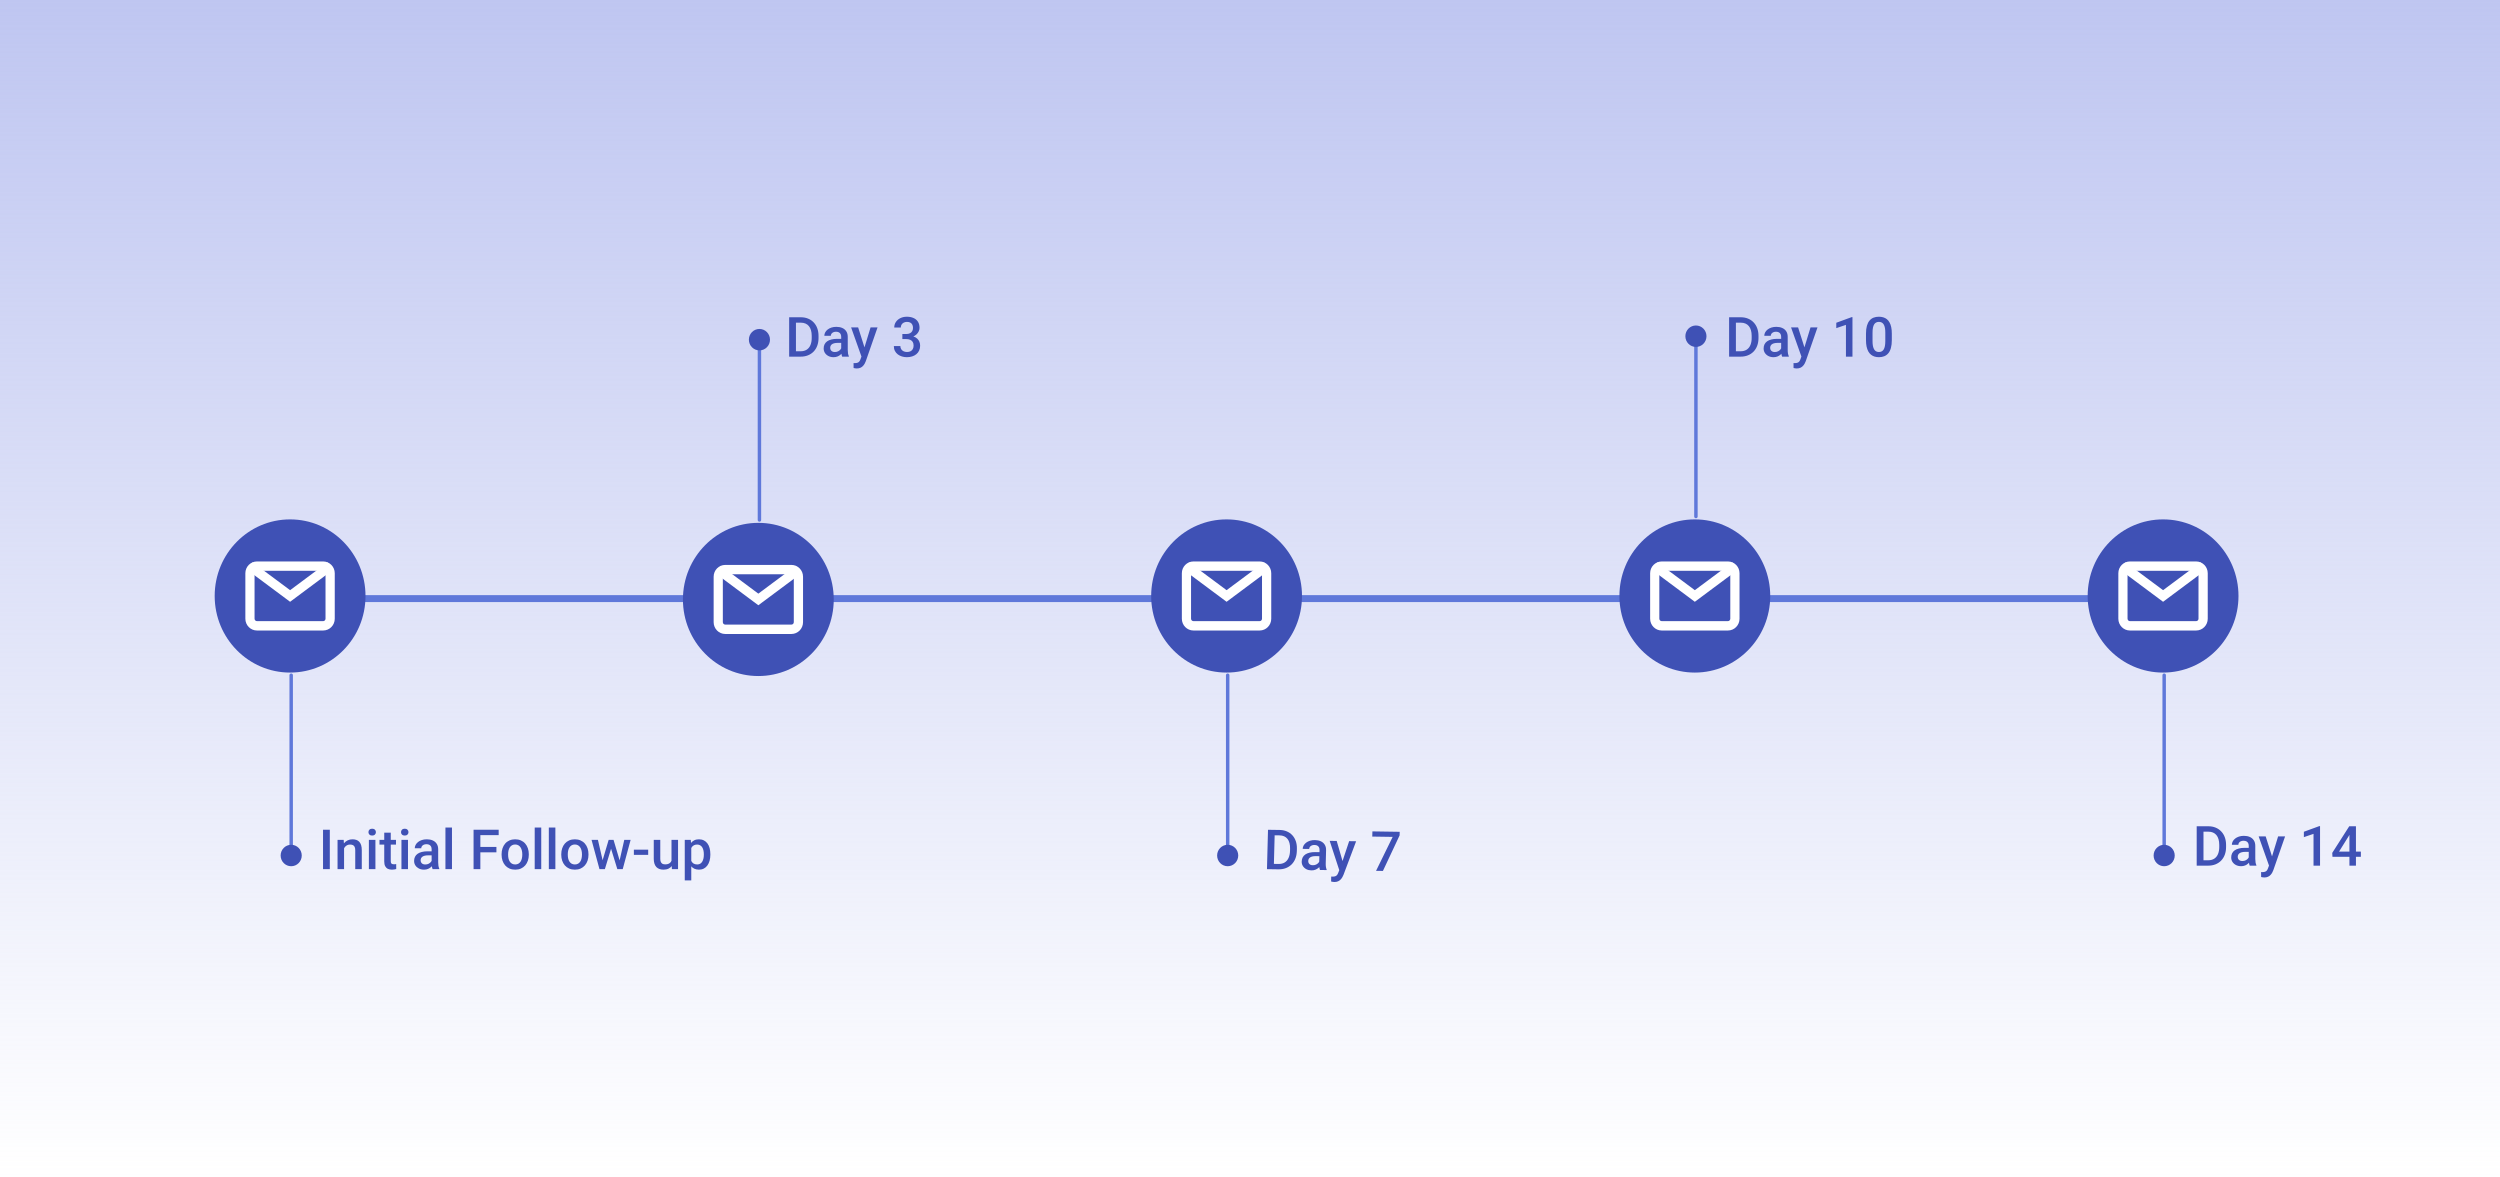 <svg width="722" height="340" viewBox="0 0 722 340" fill="none" xmlns="http://www.w3.org/2000/svg">
<rect width="722" height="340" fill="url(#paint0_linear_627_1515)"/>
<path d="M65.178 172.877H642.865" stroke="#5F78DA" stroke-width="2" stroke-linecap="round" stroke-linejoin="round"/>
<path d="M83.778 194.24C95.806 194.24 105.557 184.336 105.557 172.12C105.557 159.903 95.806 150 83.778 150C71.751 150 62 159.903 62 172.12C62 184.336 71.751 194.24 83.778 194.24Z" fill="#3F51B5"/>
<path d="M70.859 178.692V165.547C70.859 163.666 72.366 162.148 74.207 162.148H93.329C95.182 162.148 96.677 163.678 96.677 165.547V178.692C96.677 180.573 95.17 182.092 93.329 182.092H74.207C72.354 182.092 70.859 180.562 70.859 178.692ZM74.207 164.845C73.827 164.845 73.515 165.162 73.515 165.536V178.681C73.515 179.066 73.827 179.384 74.207 179.384H93.329C93.709 179.384 94.01 179.066 94.01 178.681V165.536C94.01 165.151 93.698 164.845 93.329 164.845H74.207Z" fill="white"/>
<path d="M83.78 173.797L96.142 164.584L94.569 162.408L83.78 170.443L72.98 162.408L71.407 164.584L83.78 173.797Z" fill="white"/>
<path d="M219.008 195.24C231.036 195.24 240.786 185.336 240.786 173.12C240.786 160.903 231.036 151 219.008 151C206.98 151 197.229 160.903 197.229 173.12C197.229 185.336 206.98 195.24 219.008 195.24Z" fill="#3F51B5"/>
<path d="M206.1 179.692V166.547C206.1 164.666 207.606 163.148 209.447 163.148H228.57C230.422 163.148 231.917 164.678 231.917 166.547V179.692C231.917 181.573 230.411 183.092 228.57 183.092H209.447C207.595 183.092 206.1 181.562 206.1 179.692ZM209.447 165.845C209.067 165.845 208.755 166.162 208.755 166.536V179.681C208.755 180.066 209.067 180.384 209.447 180.384H228.57C228.949 180.384 229.25 180.066 229.25 179.681V166.536C229.25 166.151 228.938 165.845 228.57 165.845H209.447Z" fill="white"/>
<path d="M219.008 174.797L231.382 165.584L229.797 163.408L219.008 171.443L208.22 163.408L206.646 165.584L219.008 174.797Z" fill="white"/>
<path d="M354.237 194.24C366.265 194.24 376.016 184.336 376.016 172.12C376.016 159.903 366.265 150 354.237 150C342.21 150 332.459 159.903 332.459 172.12C332.459 184.336 342.21 194.24 354.237 194.24Z" fill="#3F51B5"/>
<path d="M341.318 178.692V165.547C341.318 163.666 342.825 162.148 344.665 162.148H363.789C365.641 162.148 367.136 163.678 367.136 165.547V178.692C367.136 180.573 365.629 182.092 363.789 182.092H344.665C342.813 182.092 341.318 180.562 341.318 178.692ZM344.665 164.845C344.286 164.845 343.974 165.162 343.974 165.536V178.681C343.974 179.066 344.286 179.384 344.665 179.384H363.789C364.168 179.384 364.469 179.066 364.469 178.681V165.536C364.469 165.151 364.157 164.845 363.789 164.845H344.665Z" fill="white"/>
<path d="M354.238 173.797L366.6 164.584L365.027 162.408L354.238 170.443L343.438 162.408L341.865 164.584L354.238 173.797Z" fill="white"/>
<path d="M489.467 194.24C501.495 194.24 511.245 184.336 511.245 172.12C511.245 159.903 501.495 150 489.467 150C477.439 150 467.688 159.903 467.688 172.12C467.688 184.336 477.439 194.24 489.467 194.24Z" fill="#3F51B5"/>
<path d="M476.559 178.692V165.547C476.559 163.666 478.065 162.148 479.906 162.148H499.029C500.881 162.148 502.376 163.678 502.376 165.547V178.692C502.376 180.573 500.87 182.092 499.029 182.092H479.906C478.054 182.092 476.559 180.562 476.559 178.692ZM479.906 164.845C479.526 164.845 479.214 165.162 479.214 165.536V178.681C479.214 179.066 479.526 179.384 479.906 179.384H499.029C499.408 179.384 499.709 179.066 499.709 178.681V165.536C499.709 165.151 499.397 164.845 499.029 164.845H479.906Z" fill="white"/>
<path d="M489.467 173.797L501.84 164.584L500.256 162.408L489.467 170.443L478.679 162.408L477.105 164.584L489.467 173.797Z" fill="white"/>
<path d="M624.696 194.24C636.724 194.24 646.475 184.336 646.475 172.12C646.475 159.903 636.724 150 624.696 150C612.668 150 602.918 159.903 602.918 172.12C602.918 184.336 612.668 194.24 624.696 194.24Z" fill="#3F51B5"/>
<path d="M611.777 178.692V165.547C611.777 163.666 613.284 162.148 615.124 162.148H634.247C636.1 162.148 637.595 163.678 637.595 165.547V178.692C637.595 180.573 636.088 182.092 634.247 182.092H615.124C613.272 182.092 611.777 180.562 611.777 178.692ZM615.124 164.845C614.745 164.845 614.433 165.162 614.433 165.536V178.681C614.433 179.066 614.745 179.384 615.124 179.384H634.247C634.627 179.384 634.928 179.066 634.928 178.681V165.536C634.928 165.151 634.616 164.845 634.247 164.845H615.124Z" fill="white"/>
<path d="M624.697 173.797L637.059 164.584L635.486 162.408L624.697 170.443L613.897 162.408L612.324 164.584L624.697 173.797Z" fill="white"/>
<path d="M84.096 195V247.07" stroke="#5F78DA" stroke-linecap="round" stroke-linejoin="round"/>
<path d="M84.096 250.167C85.78 250.167 87.145 248.78 87.145 247.07C87.145 245.36 85.78 243.973 84.096 243.973C82.412 243.973 81.047 245.36 81.047 247.07C81.047 248.78 82.412 250.167 84.096 250.167Z" fill="#3F51B5"/>
<path d="M219.324 150.167V98.097" stroke="#5F78DA" stroke-linecap="round" stroke-linejoin="round"/>
<path d="M219.324 101.194C221.008 101.194 222.373 99.807 222.373 98.097C222.373 96.386 221.008 95 219.324 95C217.64 95 216.275 96.386 216.275 98.097C216.275 99.807 217.64 101.194 219.324 101.194Z" fill="#3F51B5"/>
<path d="M489.783 149.167V97.097" stroke="#5F78DA" stroke-linecap="round" stroke-linejoin="round"/>
<path d="M489.783 100.194C491.467 100.194 492.832 98.807 492.832 97.097C492.832 95.386 491.467 94 489.783 94C488.099 94 486.734 95.386 486.734 97.097C486.734 98.807 488.099 100.194 489.783 100.194Z" fill="#3F51B5"/>
<path d="M354.554 195V247.07" stroke="#5F78DA" stroke-linecap="round" stroke-linejoin="round"/>
<path d="M354.554 250.167C356.238 250.167 357.603 248.78 357.603 247.07C357.603 245.36 356.238 243.973 354.554 243.973C352.87 243.973 351.505 245.36 351.505 247.07C351.505 248.78 352.87 250.167 354.554 250.167Z" fill="#3F51B5"/>
<path d="M625.013 195V247.07" stroke="#5F78DA" stroke-linecap="round" stroke-linejoin="round"/>
<path d="M625.013 250.167C626.697 250.167 628.062 248.78 628.062 247.07C628.062 245.36 626.697 243.973 625.013 243.973C623.329 243.973 621.964 245.36 621.964 247.07C621.964 248.78 623.329 250.167 625.013 250.167Z" fill="#3F51B5"/>
<path d="M637.709 250H635.279L635.295 248.445H637.709C638.412 248.445 639.001 248.292 639.475 247.984C639.954 247.677 640.313 247.237 640.553 246.664C640.798 246.091 640.92 245.409 640.92 244.617V244C640.92 243.385 640.85 242.841 640.709 242.367C640.574 241.893 640.37 241.495 640.1 241.172C639.834 240.849 639.506 240.604 639.115 240.438C638.73 240.271 638.285 240.188 637.779 240.188H635.232V238.625H637.779C638.535 238.625 639.225 238.753 639.85 239.008C640.475 239.258 641.014 239.62 641.467 240.094C641.925 240.568 642.277 241.135 642.521 241.797C642.766 242.458 642.889 243.198 642.889 244.016V244.617C642.889 245.435 642.766 246.174 642.521 246.836C642.277 247.497 641.925 248.065 641.467 248.539C641.008 249.008 640.462 249.37 639.826 249.625C639.196 249.875 638.49 250 637.709 250ZM636.365 238.625V250H634.404V238.625H636.365ZM649.436 248.305V244.273C649.436 243.971 649.381 243.711 649.271 243.492C649.162 243.273 648.995 243.104 648.771 242.984C648.553 242.865 648.277 242.805 647.943 242.805C647.636 242.805 647.37 242.857 647.146 242.961C646.923 243.065 646.748 243.206 646.623 243.383C646.498 243.56 646.436 243.76 646.436 243.984H644.561C644.561 243.651 644.641 243.328 644.803 243.016C644.964 242.703 645.199 242.424 645.506 242.18C645.813 241.935 646.18 241.742 646.607 241.602C647.035 241.461 647.514 241.391 648.045 241.391C648.68 241.391 649.243 241.497 649.732 241.711C650.227 241.924 650.615 242.247 650.896 242.68C651.183 243.107 651.326 243.643 651.326 244.289V248.047C651.326 248.432 651.352 248.779 651.404 249.086C651.462 249.388 651.542 249.651 651.646 249.875V250H649.717C649.628 249.797 649.558 249.539 649.506 249.227C649.459 248.909 649.436 248.602 649.436 248.305ZM649.709 244.859L649.725 246.023H648.373C648.024 246.023 647.717 246.057 647.451 246.125C647.186 246.188 646.964 246.281 646.787 246.406C646.61 246.531 646.477 246.682 646.389 246.859C646.3 247.036 646.256 247.237 646.256 247.461C646.256 247.685 646.308 247.891 646.412 248.078C646.516 248.26 646.667 248.404 646.865 248.508C647.068 248.612 647.313 248.664 647.6 248.664C647.985 248.664 648.321 248.586 648.607 248.43C648.899 248.268 649.128 248.073 649.295 247.844C649.462 247.609 649.55 247.388 649.561 247.18L650.17 248.016C650.107 248.229 650.001 248.458 649.85 248.703C649.699 248.948 649.501 249.182 649.256 249.406C649.016 249.625 648.727 249.805 648.389 249.945C648.055 250.086 647.67 250.156 647.232 250.156C646.68 250.156 646.188 250.047 645.756 249.828C645.324 249.604 644.985 249.305 644.74 248.93C644.495 248.549 644.373 248.12 644.373 247.641C644.373 247.193 644.456 246.797 644.623 246.453C644.795 246.104 645.045 245.812 645.373 245.578C645.706 245.344 646.113 245.167 646.592 245.047C647.071 244.922 647.618 244.859 648.232 244.859H649.709ZM655.623 249.078L657.92 241.547H659.936L656.545 251.289C656.467 251.497 656.365 251.724 656.24 251.969C656.115 252.214 655.951 252.445 655.748 252.664C655.55 252.888 655.303 253.068 655.006 253.203C654.709 253.344 654.35 253.414 653.928 253.414C653.761 253.414 653.6 253.398 653.443 253.367C653.292 253.341 653.149 253.312 653.014 253.281L653.006 251.844C653.058 251.849 653.12 251.854 653.193 251.859C653.271 251.865 653.334 251.867 653.381 251.867C653.693 251.867 653.954 251.828 654.162 251.75C654.37 251.677 654.54 251.557 654.67 251.391C654.805 251.224 654.92 251 655.014 250.719L655.623 249.078ZM654.326 241.547L656.334 247.875L656.67 249.859L655.365 250.195L652.295 241.547H654.326ZM670.029 238.586V250H668.146V240.82L665.357 241.766V240.211L669.803 238.586H670.029ZM681.818 245.945V247.445H673.615L673.553 246.312L678.459 238.625H679.967L678.334 241.422L675.514 245.945H681.818ZM680.396 238.625V250H678.514V238.625H680.396Z" fill="#3F51B5"/>
<path d="M95.25 239.625V251H93.289V239.625H95.25ZM99.367 244.352V251H97.484V242.547H99.258L99.367 244.352ZM99.031 246.461L98.422 246.453C98.427 245.854 98.51 245.305 98.672 244.805C98.838 244.305 99.068 243.875 99.359 243.516C99.656 243.156 100.01 242.88 100.422 242.688C100.833 242.49 101.292 242.391 101.797 242.391C102.203 242.391 102.57 242.448 102.898 242.562C103.232 242.672 103.516 242.852 103.75 243.102C103.99 243.352 104.172 243.677 104.297 244.078C104.422 244.474 104.484 244.961 104.484 245.539V251H102.594V245.531C102.594 245.125 102.534 244.805 102.414 244.57C102.299 244.331 102.13 244.161 101.906 244.062C101.688 243.958 101.414 243.906 101.086 243.906C100.763 243.906 100.474 243.974 100.219 244.109C99.963 244.245 99.747 244.43 99.57 244.664C99.398 244.898 99.266 245.169 99.172 245.477C99.078 245.784 99.031 246.112 99.031 246.461ZM108.422 242.547V251H106.531V242.547H108.422ZM106.406 240.328C106.406 240.042 106.5 239.805 106.688 239.617C106.88 239.424 107.146 239.328 107.484 239.328C107.818 239.328 108.081 239.424 108.273 239.617C108.466 239.805 108.562 240.042 108.562 240.328C108.562 240.609 108.466 240.844 108.273 241.031C108.081 241.219 107.818 241.312 107.484 241.312C107.146 241.312 106.88 241.219 106.688 241.031C106.5 240.844 106.406 240.609 106.406 240.328ZM114.359 242.547V243.922H109.594V242.547H114.359ZM110.969 240.477H112.852V248.664C112.852 248.924 112.888 249.125 112.961 249.266C113.039 249.401 113.146 249.492 113.281 249.539C113.417 249.586 113.576 249.609 113.758 249.609C113.888 249.609 114.013 249.602 114.133 249.586C114.253 249.57 114.349 249.555 114.422 249.539L114.43 250.977C114.273 251.023 114.091 251.065 113.883 251.102C113.68 251.138 113.445 251.156 113.18 251.156C112.747 251.156 112.365 251.081 112.031 250.93C111.698 250.773 111.438 250.521 111.25 250.172C111.062 249.823 110.969 249.359 110.969 248.781V240.477ZM117.828 242.547V251H115.938V242.547H117.828ZM115.812 240.328C115.812 240.042 115.906 239.805 116.094 239.617C116.286 239.424 116.552 239.328 116.891 239.328C117.224 239.328 117.487 239.424 117.68 239.617C117.872 239.805 117.969 240.042 117.969 240.328C117.969 240.609 117.872 240.844 117.68 241.031C117.487 241.219 117.224 241.312 116.891 241.312C116.552 241.312 116.286 241.219 116.094 241.031C115.906 240.844 115.812 240.609 115.812 240.328ZM124.656 249.305V245.273C124.656 244.971 124.602 244.711 124.492 244.492C124.383 244.273 124.216 244.104 123.992 243.984C123.773 243.865 123.497 243.805 123.164 243.805C122.857 243.805 122.591 243.857 122.367 243.961C122.143 244.065 121.969 244.206 121.844 244.383C121.719 244.56 121.656 244.76 121.656 244.984H119.781C119.781 244.651 119.862 244.328 120.023 244.016C120.185 243.703 120.419 243.424 120.727 243.18C121.034 242.935 121.401 242.742 121.828 242.602C122.255 242.461 122.734 242.391 123.266 242.391C123.901 242.391 124.464 242.497 124.953 242.711C125.448 242.924 125.836 243.247 126.117 243.68C126.404 244.107 126.547 244.643 126.547 245.289V249.047C126.547 249.432 126.573 249.779 126.625 250.086C126.682 250.388 126.763 250.651 126.867 250.875V251H124.938C124.849 250.797 124.779 250.539 124.727 250.227C124.68 249.909 124.656 249.602 124.656 249.305ZM124.93 245.859L124.945 247.023H123.594C123.245 247.023 122.938 247.057 122.672 247.125C122.406 247.188 122.185 247.281 122.008 247.406C121.831 247.531 121.698 247.682 121.609 247.859C121.521 248.036 121.477 248.237 121.477 248.461C121.477 248.685 121.529 248.891 121.633 249.078C121.737 249.26 121.888 249.404 122.086 249.508C122.289 249.612 122.534 249.664 122.82 249.664C123.206 249.664 123.542 249.586 123.828 249.43C124.12 249.268 124.349 249.073 124.516 248.844C124.682 248.609 124.771 248.388 124.781 248.18L125.391 249.016C125.328 249.229 125.221 249.458 125.07 249.703C124.919 249.948 124.721 250.182 124.477 250.406C124.237 250.625 123.948 250.805 123.609 250.945C123.276 251.086 122.891 251.156 122.453 251.156C121.901 251.156 121.409 251.047 120.977 250.828C120.544 250.604 120.206 250.305 119.961 249.93C119.716 249.549 119.594 249.12 119.594 248.641C119.594 248.193 119.677 247.797 119.844 247.453C120.016 247.104 120.266 246.812 120.594 246.578C120.927 246.344 121.333 246.167 121.812 246.047C122.292 245.922 122.839 245.859 123.453 245.859H124.93ZM130.531 239V251H128.641V239H130.531ZM138.727 239.625V251H136.766V239.625H138.727ZM143.367 244.602V246.156H138.227V244.602H143.367ZM144.016 239.625V241.188H138.227V239.625H144.016ZM144.859 246.867V246.688C144.859 246.078 144.948 245.513 145.125 244.992C145.302 244.466 145.557 244.01 145.891 243.625C146.229 243.234 146.641 242.932 147.125 242.719C147.615 242.5 148.167 242.391 148.781 242.391C149.401 242.391 149.953 242.5 150.438 242.719C150.927 242.932 151.341 243.234 151.68 243.625C152.018 244.01 152.276 244.466 152.453 244.992C152.63 245.513 152.719 246.078 152.719 246.688V246.867C152.719 247.477 152.63 248.042 152.453 248.562C152.276 249.083 152.018 249.539 151.68 249.93C151.341 250.315 150.93 250.617 150.445 250.836C149.961 251.049 149.411 251.156 148.797 251.156C148.177 251.156 147.622 251.049 147.133 250.836C146.648 250.617 146.237 250.315 145.898 249.93C145.56 249.539 145.302 249.083 145.125 248.562C144.948 248.042 144.859 247.477 144.859 246.867ZM146.742 246.688V246.867C146.742 247.247 146.781 247.607 146.859 247.945C146.938 248.284 147.06 248.581 147.227 248.836C147.393 249.091 147.607 249.292 147.867 249.438C148.128 249.583 148.438 249.656 148.797 249.656C149.146 249.656 149.448 249.583 149.703 249.438C149.964 249.292 150.177 249.091 150.344 248.836C150.51 248.581 150.633 248.284 150.711 247.945C150.794 247.607 150.836 247.247 150.836 246.867V246.688C150.836 246.312 150.794 245.958 150.711 245.625C150.633 245.286 150.508 244.987 150.336 244.727C150.169 244.466 149.956 244.263 149.695 244.117C149.44 243.966 149.135 243.891 148.781 243.891C148.427 243.891 148.12 243.966 147.859 244.117C147.604 244.263 147.393 244.466 147.227 244.727C147.06 244.987 146.938 245.286 146.859 245.625C146.781 245.958 146.742 246.312 146.742 246.688ZM156.312 239V251H154.422V239H156.312ZM160.391 239V251H158.5V239H160.391ZM162.094 246.867V246.688C162.094 246.078 162.182 245.513 162.359 244.992C162.536 244.466 162.792 244.01 163.125 243.625C163.464 243.234 163.875 242.932 164.359 242.719C164.849 242.5 165.401 242.391 166.016 242.391C166.635 242.391 167.188 242.5 167.672 242.719C168.161 242.932 168.576 243.234 168.914 243.625C169.253 244.01 169.51 244.466 169.688 244.992C169.865 245.513 169.953 246.078 169.953 246.688V246.867C169.953 247.477 169.865 248.042 169.688 248.562C169.51 249.083 169.253 249.539 168.914 249.93C168.576 250.315 168.164 250.617 167.68 250.836C167.195 251.049 166.646 251.156 166.031 251.156C165.411 251.156 164.857 251.049 164.367 250.836C163.883 250.617 163.471 250.315 163.133 249.93C162.794 249.539 162.536 249.083 162.359 248.562C162.182 248.042 162.094 247.477 162.094 246.867ZM163.977 246.688V246.867C163.977 247.247 164.016 247.607 164.094 247.945C164.172 248.284 164.294 248.581 164.461 248.836C164.628 249.091 164.841 249.292 165.102 249.438C165.362 249.583 165.672 249.656 166.031 249.656C166.38 249.656 166.682 249.583 166.938 249.438C167.198 249.292 167.411 249.091 167.578 248.836C167.745 248.581 167.867 248.284 167.945 247.945C168.029 247.607 168.07 247.247 168.07 246.867V246.688C168.07 246.312 168.029 245.958 167.945 245.625C167.867 245.286 167.742 244.987 167.57 244.727C167.404 244.466 167.19 244.263 166.93 244.117C166.674 243.966 166.37 243.891 166.016 243.891C165.661 243.891 165.354 243.966 165.094 244.117C164.839 244.263 164.628 244.466 164.461 244.727C164.294 244.987 164.172 245.286 164.094 245.625C164.016 245.958 163.977 246.312 163.977 246.688ZM173.828 249.125L175.781 242.547H176.984L176.656 244.516L174.688 251H173.609L173.828 249.125ZM172.68 242.547L174.203 249.156L174.328 251H173.125L170.836 242.547H172.68ZM178.812 249.078L180.289 242.547H182.125L179.844 251H178.641L178.812 249.078ZM177.188 242.547L179.117 249.047L179.359 251H178.281L176.289 244.508L175.961 242.547H177.188ZM187.195 245.391V246.891H183.062V245.391H187.195ZM193.93 249.008V242.547H195.82V251H194.039L193.93 249.008ZM194.195 247.25L194.828 247.234C194.828 247.802 194.766 248.326 194.641 248.805C194.516 249.279 194.323 249.693 194.062 250.047C193.802 250.396 193.469 250.669 193.062 250.867C192.656 251.06 192.169 251.156 191.602 251.156C191.19 251.156 190.812 251.096 190.469 250.977C190.125 250.857 189.828 250.672 189.578 250.422C189.333 250.172 189.143 249.846 189.008 249.445C188.872 249.044 188.805 248.565 188.805 248.008V242.547H190.688V248.023C190.688 248.331 190.724 248.589 190.797 248.797C190.87 249 190.969 249.164 191.094 249.289C191.219 249.414 191.365 249.503 191.531 249.555C191.698 249.607 191.875 249.633 192.062 249.633C192.599 249.633 193.021 249.529 193.328 249.32C193.641 249.107 193.862 248.82 193.992 248.461C194.128 248.102 194.195 247.698 194.195 247.25ZM199.641 244.172V254.25H197.758V242.547H199.492L199.641 244.172ZM205.148 246.695V246.859C205.148 247.474 205.076 248.044 204.93 248.57C204.789 249.091 204.578 249.547 204.297 249.938C204.021 250.323 203.68 250.622 203.273 250.836C202.867 251.049 202.398 251.156 201.867 251.156C201.341 251.156 200.88 251.06 200.484 250.867C200.094 250.669 199.763 250.391 199.492 250.031C199.221 249.672 199.003 249.25 198.836 248.766C198.674 248.276 198.56 247.74 198.492 247.156V246.523C198.56 245.904 198.674 245.341 198.836 244.836C199.003 244.331 199.221 243.896 199.492 243.531C199.763 243.167 200.094 242.885 200.484 242.688C200.875 242.49 201.331 242.391 201.852 242.391C202.383 242.391 202.854 242.495 203.266 242.703C203.677 242.906 204.023 243.198 204.305 243.578C204.586 243.953 204.797 244.406 204.938 244.938C205.078 245.464 205.148 246.049 205.148 246.695ZM203.266 246.859V246.695C203.266 246.305 203.229 245.943 203.156 245.609C203.083 245.271 202.969 244.974 202.812 244.719C202.656 244.464 202.456 244.266 202.211 244.125C201.971 243.979 201.682 243.906 201.344 243.906C201.01 243.906 200.724 243.964 200.484 244.078C200.245 244.188 200.044 244.341 199.883 244.539C199.721 244.737 199.596 244.969 199.508 245.234C199.419 245.495 199.357 245.779 199.32 246.086V247.602C199.383 247.977 199.49 248.32 199.641 248.633C199.792 248.945 200.005 249.195 200.281 249.383C200.562 249.565 200.922 249.656 201.359 249.656C201.698 249.656 201.987 249.583 202.227 249.438C202.466 249.292 202.661 249.091 202.812 248.836C202.969 248.576 203.083 248.276 203.156 247.938C203.229 247.599 203.266 247.24 203.266 246.859Z" fill="#3F51B5"/>
<path d="M369.205 251.063L366.776 251.026L366.832 249.472L369.246 249.509C369.949 249.52 370.541 249.375 371.023 249.075C371.511 248.776 371.881 248.341 372.136 247.772C372.396 247.203 372.536 246.523 372.557 245.731L372.573 245.115C372.589 244.5 372.533 243.955 372.405 243.479C372.282 243.003 372.09 242.602 371.827 242.275C371.57 241.948 371.249 241.698 370.862 241.526C370.481 241.353 370.038 241.263 369.533 241.255L366.987 241.216L367.028 239.654L369.574 239.693C370.329 239.705 371.016 239.843 371.634 240.108C372.253 240.367 372.782 240.737 373.223 241.218C373.668 241.699 374.005 242.272 374.232 242.937C374.46 243.602 374.563 244.343 374.541 245.16L374.525 245.762C374.504 246.579 374.362 247.317 374.1 247.974C373.838 248.631 373.471 249.194 373.001 249.66C372.53 250.122 371.974 250.475 371.332 250.721C370.695 250.961 369.986 251.075 369.205 251.063ZM368.16 239.672L367.861 251.043L365.901 251.013L366.2 239.641L368.16 239.672ZM380.975 249.548L381.081 245.518C381.089 245.216 381.041 244.955 380.937 244.735C380.833 244.515 380.671 244.343 380.451 244.22C380.235 244.096 379.961 244.032 379.627 244.027C379.32 244.023 379.053 244.071 378.826 244.171C378.6 244.272 378.421 244.41 378.292 244.585C378.162 244.76 378.094 244.96 378.089 245.183L376.214 245.155C376.223 244.821 376.312 244.5 376.481 244.19C376.651 243.88 376.893 243.605 377.206 243.365C377.52 243.125 377.892 242.938 378.323 242.804C378.754 242.67 379.235 242.607 379.766 242.615C380.401 242.625 380.961 242.74 381.445 242.961C381.934 243.182 382.313 243.511 382.583 243.948C382.858 244.379 382.988 244.917 382.971 245.563L382.872 249.32C382.862 249.705 382.879 250.051 382.923 250.359C382.972 250.662 383.046 250.926 383.144 251.152L383.141 251.277L381.211 251.247C381.128 251.043 381.065 250.784 381.021 250.471C380.982 250.153 380.967 249.845 380.975 249.548ZM381.339 246.108L381.324 247.272L379.972 247.252C379.623 247.246 379.315 247.275 379.048 247.339C378.781 247.397 378.557 247.488 378.376 247.61C378.196 247.732 378.059 247.881 377.966 248.057C377.873 248.232 377.823 248.432 377.818 248.656C377.812 248.88 377.858 249.086 377.958 249.275C378.057 249.459 378.204 249.605 378.399 249.712C378.6 249.819 378.843 249.875 379.13 249.879C379.515 249.885 379.853 249.812 380.143 249.661C380.439 249.504 380.674 249.312 380.846 249.085C381.019 248.854 381.113 248.634 381.129 248.426L381.717 249.271C381.648 249.483 381.536 249.711 381.378 249.953C381.221 250.195 381.017 250.427 380.766 250.647C380.521 250.862 380.227 251.037 379.885 251.172C379.548 251.308 379.161 251.372 378.723 251.365C378.171 251.357 377.682 251.24 377.255 251.015C376.829 250.784 376.498 250.48 376.264 250.101C376.029 249.717 375.918 249.286 375.93 248.807C375.942 248.359 376.036 247.965 376.211 247.624C376.392 247.277 376.65 246.99 376.984 246.76C377.324 246.531 377.735 246.36 378.217 246.248C378.699 246.13 379.248 246.076 379.862 246.086L381.339 246.108ZM387.141 250.416L389.636 242.923L391.651 242.954L388.005 252.641C387.921 252.848 387.814 253.073 387.682 253.315C387.551 253.558 387.381 253.787 387.172 254.003C386.968 254.224 386.716 254.4 386.416 254.53C386.115 254.666 385.754 254.731 385.332 254.725C385.165 254.722 385.004 254.704 384.849 254.67C384.699 254.642 384.556 254.611 384.422 254.578L384.452 253.141C384.504 253.147 384.566 253.153 384.639 253.159C384.717 253.166 384.779 253.169 384.826 253.17C385.138 253.175 385.4 253.14 385.61 253.065C385.82 252.995 385.993 252.878 386.127 252.713C386.267 252.549 386.388 252.327 386.489 252.047L387.141 250.416ZM386.042 242.868L387.884 249.224L388.167 251.213L386.854 251.529L384.011 242.837L386.042 242.868ZM404.234 240.225L404.207 241.256L399.389 251.526L397.405 251.496L402.203 241.694L396.313 241.603L396.352 240.104L404.234 240.225Z" fill="#3F51B5"/>
<path d="M231.212 103H228.782L228.798 101.445H231.212C231.915 101.445 232.504 101.292 232.978 100.984C233.457 100.677 233.816 100.237 234.056 99.664C234.3 99.091 234.423 98.409 234.423 97.617V97C234.423 96.385 234.353 95.841 234.212 95.367C234.076 94.893 233.873 94.495 233.603 94.172C233.337 93.849 233.009 93.604 232.618 93.438C232.233 93.271 231.787 93.188 231.282 93.188H228.735V91.625H231.282C232.037 91.625 232.728 91.753 233.353 92.008C233.978 92.258 234.517 92.62 234.97 93.094C235.428 93.568 235.78 94.135 236.024 94.797C236.269 95.458 236.392 96.198 236.392 97.016V97.617C236.392 98.435 236.269 99.174 236.024 99.836C235.78 100.497 235.428 101.065 234.97 101.539C234.511 102.008 233.965 102.37 233.329 102.625C232.699 102.875 231.993 103 231.212 103ZM229.868 91.625V103H227.907V91.625H229.868ZM242.938 101.305V97.273C242.938 96.971 242.884 96.711 242.774 96.492C242.665 96.273 242.498 96.104 242.274 95.984C242.056 95.865 241.78 95.805 241.446 95.805C241.139 95.805 240.873 95.857 240.649 95.961C240.425 96.065 240.251 96.206 240.126 96.383C240.001 96.56 239.938 96.76 239.938 96.984H238.063C238.063 96.651 238.144 96.328 238.306 96.016C238.467 95.703 238.701 95.424 239.009 95.18C239.316 94.935 239.683 94.742 240.11 94.602C240.537 94.461 241.017 94.391 241.548 94.391C242.183 94.391 242.746 94.497 243.235 94.711C243.73 94.924 244.118 95.247 244.399 95.68C244.686 96.107 244.829 96.643 244.829 97.289V101.047C244.829 101.432 244.855 101.779 244.907 102.086C244.965 102.388 245.045 102.651 245.149 102.875V103H243.22C243.131 102.797 243.061 102.539 243.009 102.227C242.962 101.909 242.938 101.602 242.938 101.305ZM243.212 97.859L243.228 99.023H241.876C241.527 99.023 241.22 99.057 240.954 99.125C240.688 99.188 240.467 99.281 240.29 99.406C240.113 99.531 239.98 99.682 239.892 99.859C239.803 100.036 239.759 100.237 239.759 100.461C239.759 100.685 239.811 100.891 239.915 101.078C240.019 101.26 240.17 101.404 240.368 101.508C240.571 101.612 240.816 101.664 241.103 101.664C241.488 101.664 241.824 101.586 242.11 101.43C242.402 101.268 242.631 101.073 242.798 100.844C242.965 100.609 243.053 100.388 243.063 100.18L243.673 101.016C243.61 101.229 243.504 101.458 243.353 101.703C243.201 101.948 243.004 102.182 242.759 102.406C242.519 102.625 242.23 102.805 241.892 102.945C241.558 103.086 241.173 103.156 240.735 103.156C240.183 103.156 239.691 103.047 239.259 102.828C238.826 102.604 238.488 102.305 238.243 101.93C237.998 101.549 237.876 101.12 237.876 100.641C237.876 100.193 237.959 99.797 238.126 99.453C238.298 99.104 238.548 98.812 238.876 98.578C239.209 98.344 239.616 98.167 240.095 98.047C240.574 97.922 241.121 97.859 241.735 97.859H243.212ZM249.126 102.078L251.423 94.547H253.438L250.048 104.289C249.97 104.497 249.868 104.724 249.743 104.969C249.618 105.214 249.454 105.445 249.251 105.664C249.053 105.888 248.806 106.068 248.509 106.203C248.212 106.344 247.853 106.414 247.431 106.414C247.264 106.414 247.103 106.398 246.946 106.367C246.795 106.341 246.652 106.312 246.517 106.281L246.509 104.844C246.561 104.849 246.623 104.854 246.696 104.859C246.774 104.865 246.837 104.867 246.884 104.867C247.196 104.867 247.457 104.828 247.665 104.75C247.873 104.677 248.043 104.557 248.173 104.391C248.308 104.224 248.423 104 248.517 103.719L249.126 102.078ZM247.829 94.547L249.837 100.875L250.173 102.859L248.868 103.195L245.798 94.547H247.829ZM260.603 96.461H261.728C262.165 96.461 262.527 96.385 262.813 96.234C263.105 96.083 263.321 95.875 263.462 95.609C263.603 95.344 263.673 95.039 263.673 94.695C263.673 94.336 263.608 94.029 263.478 93.773C263.353 93.513 263.16 93.312 262.899 93.172C262.644 93.031 262.319 92.961 261.923 92.961C261.59 92.961 261.287 93.029 261.017 93.164C260.751 93.294 260.54 93.482 260.384 93.727C260.228 93.966 260.149 94.253 260.149 94.586H258.259C258.259 93.982 258.418 93.445 258.735 92.977C259.053 92.508 259.485 92.141 260.032 91.875C260.584 91.604 261.204 91.469 261.892 91.469C262.626 91.469 263.267 91.591 263.813 91.836C264.366 92.076 264.795 92.435 265.103 92.914C265.41 93.393 265.563 93.987 265.563 94.695C265.563 95.018 265.488 95.346 265.337 95.68C265.186 96.013 264.962 96.318 264.665 96.594C264.368 96.865 263.998 97.086 263.556 97.258C263.113 97.424 262.6 97.508 262.017 97.508H260.603V96.461ZM260.603 97.93V96.898H262.017C262.683 96.898 263.251 96.977 263.72 97.133C264.194 97.289 264.579 97.505 264.876 97.781C265.173 98.052 265.389 98.362 265.524 98.711C265.665 99.06 265.735 99.43 265.735 99.82C265.735 100.352 265.639 100.826 265.446 101.242C265.259 101.654 264.991 102.003 264.642 102.289C264.293 102.576 263.884 102.792 263.415 102.938C262.951 103.083 262.446 103.156 261.899 103.156C261.41 103.156 260.941 103.089 260.493 102.953C260.045 102.818 259.644 102.617 259.29 102.352C258.936 102.081 258.655 101.745 258.446 101.344C258.243 100.938 258.142 100.469 258.142 99.938H260.024C260.024 100.276 260.103 100.576 260.259 100.836C260.42 101.091 260.644 101.292 260.931 101.438C261.222 101.583 261.556 101.656 261.931 101.656C262.326 101.656 262.668 101.586 262.954 101.445C263.241 101.305 263.459 101.096 263.61 100.82C263.767 100.544 263.845 100.211 263.845 99.82C263.845 99.378 263.759 99.018 263.587 98.742C263.415 98.466 263.17 98.263 262.853 98.133C262.535 97.997 262.16 97.93 261.728 97.93H260.603Z" fill="#3F51B5"/>
<path d="M502.671 103H500.241L500.257 101.445H502.671C503.374 101.445 503.963 101.292 504.437 100.984C504.916 100.677 505.275 100.237 505.515 99.664C505.759 99.091 505.882 98.409 505.882 97.617V97C505.882 96.385 505.812 95.841 505.671 95.367C505.535 94.893 505.332 94.495 505.062 94.172C504.796 93.849 504.468 93.604 504.077 93.438C503.692 93.271 503.246 93.188 502.741 93.188H500.194V91.625H502.741C503.496 91.625 504.187 91.753 504.812 92.008C505.437 92.258 505.976 92.62 506.429 93.094C506.887 93.568 507.239 94.135 507.483 94.797C507.728 95.458 507.851 96.198 507.851 97.016V97.617C507.851 98.435 507.728 99.174 507.483 99.836C507.239 100.497 506.887 101.065 506.429 101.539C505.97 102.008 505.424 102.37 504.788 102.625C504.158 102.875 503.452 103 502.671 103ZM501.327 91.625V103H499.366V91.625H501.327ZM514.397 101.305V97.273C514.397 96.971 514.343 96.711 514.233 96.492C514.124 96.273 513.957 96.104 513.733 95.984C513.515 95.865 513.239 95.805 512.905 95.805C512.598 95.805 512.332 95.857 512.108 95.961C511.884 96.065 511.71 96.206 511.585 96.383C511.46 96.56 511.397 96.76 511.397 96.984H509.522C509.522 96.651 509.603 96.328 509.765 96.016C509.926 95.703 510.16 95.424 510.468 95.18C510.775 94.935 511.142 94.742 511.569 94.602C511.996 94.461 512.476 94.391 513.007 94.391C513.642 94.391 514.205 94.497 514.694 94.711C515.189 94.924 515.577 95.247 515.858 95.68C516.145 96.107 516.288 96.643 516.288 97.289V101.047C516.288 101.432 516.314 101.779 516.366 102.086C516.424 102.388 516.504 102.651 516.608 102.875V103H514.679C514.59 102.797 514.52 102.539 514.468 102.227C514.421 101.909 514.397 101.602 514.397 101.305ZM514.671 97.859L514.687 99.023H513.335C512.986 99.023 512.679 99.057 512.413 99.125C512.147 99.188 511.926 99.281 511.749 99.406C511.572 99.531 511.439 99.682 511.351 99.859C511.262 100.036 511.218 100.237 511.218 100.461C511.218 100.685 511.27 100.891 511.374 101.078C511.478 101.26 511.629 101.404 511.827 101.508C512.03 101.612 512.275 101.664 512.562 101.664C512.947 101.664 513.283 101.586 513.569 101.43C513.861 101.268 514.09 101.073 514.257 100.844C514.424 100.609 514.512 100.388 514.522 100.18L515.132 101.016C515.069 101.229 514.963 101.458 514.812 101.703C514.66 101.948 514.463 102.182 514.218 102.406C513.978 102.625 513.689 102.805 513.351 102.945C513.017 103.086 512.632 103.156 512.194 103.156C511.642 103.156 511.15 103.047 510.718 102.828C510.285 102.604 509.947 102.305 509.702 101.93C509.457 101.549 509.335 101.12 509.335 100.641C509.335 100.193 509.418 99.797 509.585 99.453C509.757 99.104 510.007 98.812 510.335 98.578C510.668 98.344 511.075 98.167 511.554 98.047C512.033 97.922 512.58 97.859 513.194 97.859H514.671ZM520.585 102.078L522.882 94.547H524.897L521.507 104.289C521.429 104.497 521.327 104.724 521.202 104.969C521.077 105.214 520.913 105.445 520.71 105.664C520.512 105.888 520.265 106.068 519.968 106.203C519.671 106.344 519.312 106.414 518.89 106.414C518.723 106.414 518.562 106.398 518.405 106.367C518.254 106.341 518.111 106.312 517.976 106.281L517.968 104.844C518.02 104.849 518.082 104.854 518.155 104.859C518.233 104.865 518.296 104.867 518.343 104.867C518.655 104.867 518.916 104.828 519.124 104.75C519.332 104.677 519.502 104.557 519.632 104.391C519.767 104.224 519.882 104 519.976 103.719L520.585 102.078ZM519.288 94.547L521.296 100.875L521.632 102.859L520.327 103.195L517.257 94.547H519.288ZM534.991 91.586V103H533.108V93.82L530.319 94.766V93.211L534.765 91.586H534.991ZM546.358 96.359V98.219C546.358 99.109 546.27 99.87 546.093 100.5C545.921 101.125 545.671 101.633 545.343 102.023C545.015 102.414 544.621 102.701 544.163 102.883C543.71 103.065 543.202 103.156 542.64 103.156C542.192 103.156 541.775 103.099 541.39 102.984C541.009 102.87 540.666 102.69 540.358 102.445C540.051 102.201 539.788 101.885 539.569 101.5C539.356 101.109 539.189 100.643 539.069 100.102C538.955 99.56 538.897 98.932 538.897 98.219V96.359C538.897 95.463 538.986 94.708 539.163 94.094C539.34 93.474 539.593 92.971 539.921 92.586C540.249 92.195 540.64 91.912 541.093 91.734C541.551 91.557 542.062 91.469 542.624 91.469C543.077 91.469 543.494 91.526 543.874 91.641C544.259 91.75 544.603 91.924 544.905 92.164C545.213 92.404 545.473 92.716 545.687 93.102C545.905 93.482 546.072 93.943 546.187 94.484C546.301 95.021 546.358 95.646 546.358 96.359ZM544.476 98.484V96.078C544.476 95.625 544.45 95.227 544.397 94.883C544.345 94.534 544.267 94.24 544.163 94C544.064 93.755 543.939 93.557 543.788 93.406C543.637 93.25 543.465 93.138 543.272 93.07C543.08 92.997 542.864 92.961 542.624 92.961C542.332 92.961 542.072 93.018 541.843 93.133C541.614 93.242 541.421 93.419 541.265 93.664C541.108 93.909 540.989 94.232 540.905 94.633C540.827 95.029 540.788 95.51 540.788 96.078V98.484C540.788 98.943 540.814 99.346 540.866 99.695C540.918 100.044 540.996 100.344 541.101 100.594C541.205 100.839 541.33 101.042 541.476 101.203C541.627 101.359 541.799 101.474 541.991 101.547C542.189 101.62 542.405 101.656 542.64 101.656C542.937 101.656 543.2 101.599 543.429 101.484C543.658 101.37 543.851 101.188 544.007 100.938C544.163 100.682 544.28 100.352 544.358 99.945C544.437 99.539 544.476 99.052 544.476 98.484Z" fill="#3F51B5"/>
<defs>
<linearGradient id="paint0_linear_627_1515" x1="361" y1="0" x2="361" y2="340" gradientUnits="userSpaceOnUse">
<stop stop-color="#BFC6F1"/>
<stop offset="1" stop-color="#BFC6F1" stop-opacity="0"/>
</linearGradient>
</defs>
</svg>
